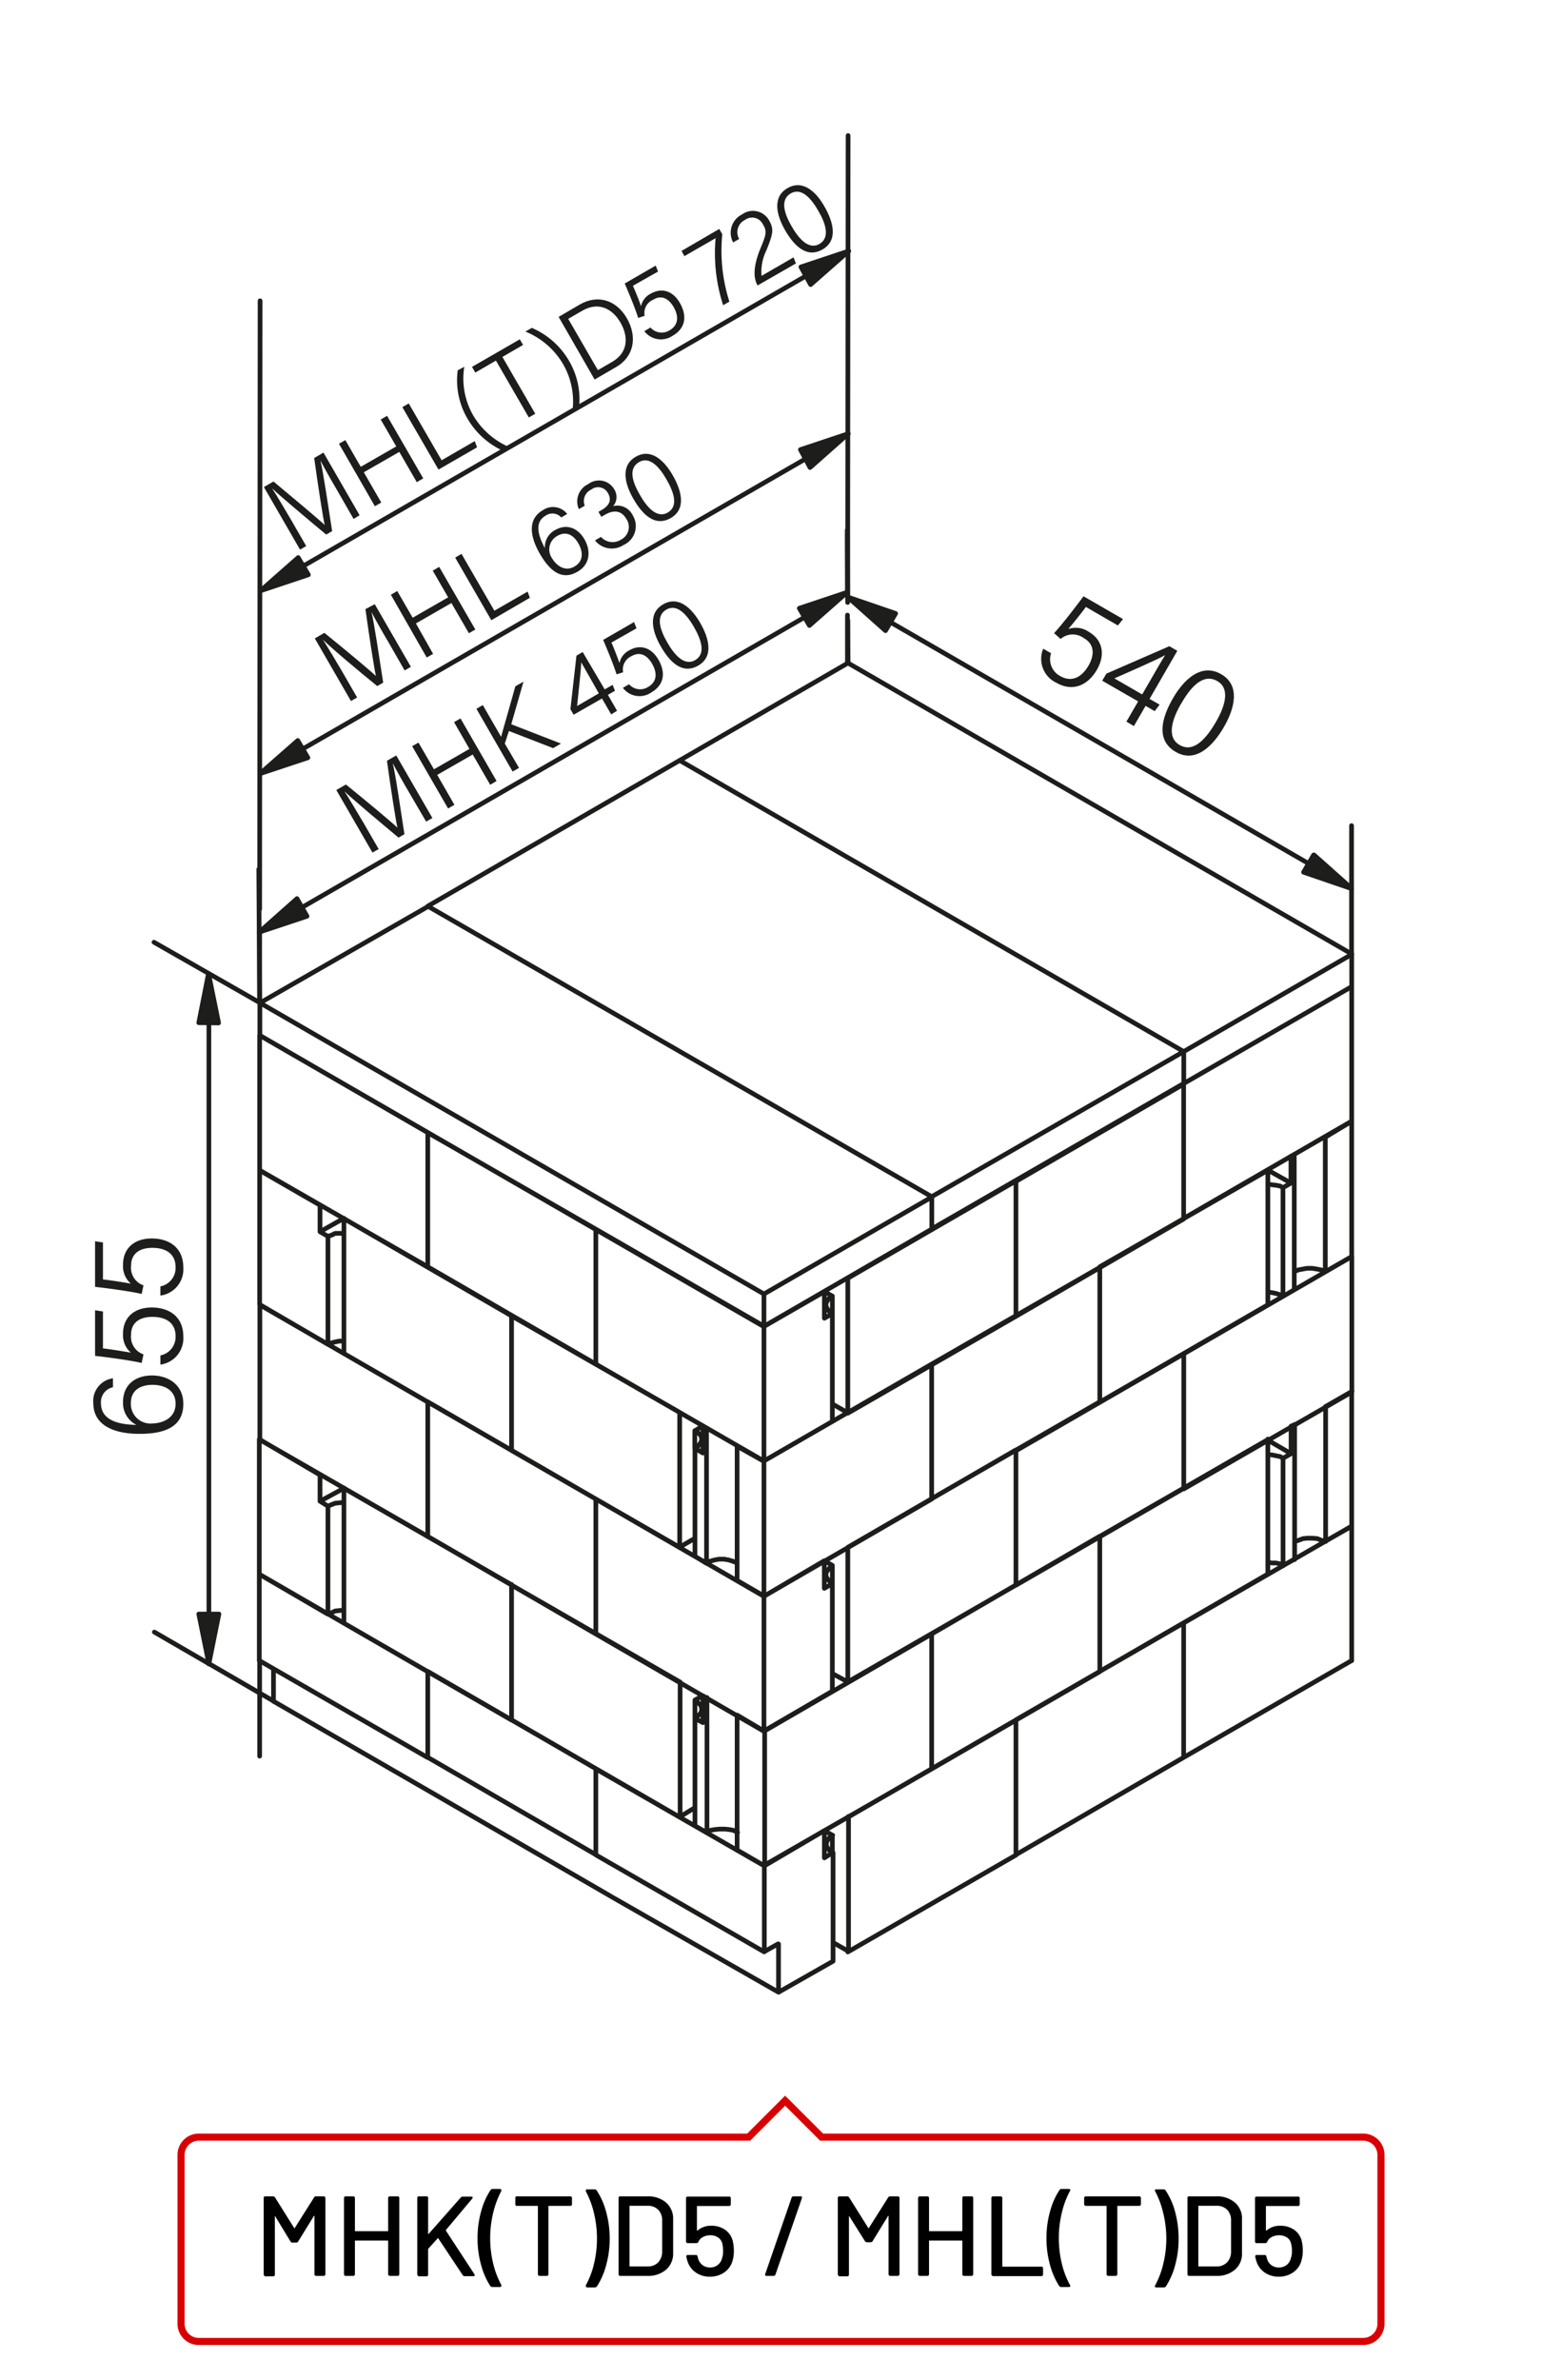 <?xml version="1.0"?>
<svg xmlns="http://www.w3.org/2000/svg" viewBox="0 0 220 335" width="300" height="457"><defs><style>.cls-1,.cls-3{fill:none;}.cls-1{stroke:#1d1d1b;stroke-linecap:round;stroke-linejoin:round;stroke-width:0.66px;}.cls-2{fill:#1d1d1b;}.cls-3{stroke:#d90003;}</style></defs><title>mhk_t_d5_mhl_t_d5</title><g id="MH"><g id="mhk_t_d5_mhl_t_d5"><path class="cls-1" d="M60.25,178.3V159.4m11.8,44.76V185.21l-23.61-13.7m0,19,23.61,13.64M48.44,190.52v-19m0,17.24h-.65l-.59.12-.47.12-.54.23m2.25-15.64h-.65l-.59,0-.47.24-.54.18-1.12-.65m3.37-1.89-3.37,1.89v-3.78m1.12,19.6V174.05m-9.62,9.56,9.62,5.61m-1.12-19.6-8.5-4.9m0,18.89V164.72m0,37.91,23.68,13.63V197.31m0,18.95L83.92,230m-23.67-13.7V197.31m11.8,44.76v-19L48.44,209.48m0,19,23.61,13.64M48.44,228.43v-19m23.61,32.59v-19M48.44,209.48l-3.37,1.83v-3.73M46.19,212l-1.12-.7m3.37.17-.65.06-.59.06-.47.18-.54.23m2.25,14.65-.65.05-.59.06-.47.24-.54.18V212m39.62,54.8-23.68-13.7m-1.88-5.73,23.67,13.7m0-12.1-23.67-13.7m1.88,17.83v0Zm-1.88-5.73v-12.1m0,12.1v-12.1m1.88,17.83L38.52,239.47m-2-5.73,23.68,13.64m0-12.1-23.68-13.7m2,17.89v-4.55m-2-13.34,9.62,5.61m-9.62,6.55V221.58m8.5-14-8.5-5m0,19v-19m106.52,1.53L119.41,217.8m0,18.95,23.68-13.64m-25.86,12.46,2.18,1.18m23.68-13.64v-19m0,19v-19m11.81,31.12v-19L131.22,230m0,19,23.68-13.7M131.22,249V230m-27.4,11.46v19m12.29-2.78,1.12.65v2.48l-1.12.71Zm-8.51,17.07,2-1.12m7.68-15.3-.42.3-.29.35-.18.42v.41l.18.35.29.36.42.29m-9.63,13.94v-12.1m8.51-5-8.51,5m2,11v6.79l7.68-4.37V260.78m-9.63,1.84v-19m9.63,29.82,2.18,1.24v-19m-11.81,6.85L131.22,249m0-19-23.62,13.7M131.22,249V230m11.87,12.11-23.68,13.7m23.68,5.31v-19m0,19v-19m-23.68,32.65,23.68-13.64m-11.87-92.64L107.6,182.13m0,4.55L131.22,173m-47.3,19V173m35.49,25.87v-19M107.6,205.64l9.63-5.56M83.92,192l23.68,13.65m9.63-23.21v2.48m0,15.17V184.91m-1.12-3.13,1.12.65M83.92,192V173m23.68,32.66v-19m9.63-1.77-1.12.65m1.12-3.13-.42.3-.29.35-.18.42v.35l.18.41.29.36.42.29m-1.12.65v-3.78m-8.51,4.9L83.92,173m32.19,8.8-8.51,4.9m35.49,36.43,23.62-13.63m14,10.86-.42-.24-.59-.12-.59,0-.53-.12m2.13-14.65v15.18m6-3.43-.59-.17-.59-.24-.71-.06h-.71l-.59.06-.64.24-.54.17m0,2.54V200.5m4.37-2.54v18.95m3.72-21.08L186.66,198m0,18.95,3.72-2.12m-9.68,5.55,1.59-.89m8.09-4.66v-19m-11.81,6.8L154.9,216.26m0,19,23.67-13.7v-19M154.9,235.28v-19m35.48-1.47-23.67,13.64-23.62,13.64m47.29-8.33v-19m-23.67,32.59V228.43m0,18.95V228.43m0,18.95,23.67-13.64m-47.29,27.34,23.62-13.7M60.25,127.52l71,40.92Zm59.16-34.25,71,41M95.73,107l71,41Zm71,45.53V148m0,4.49V148m-35.49,25v-4.54m0,4.54v-4.54M166.71,148l-35.49,20.43m0,4.54,35.49-20.48m0,19v-19m0,19v-19m15.58,10-.47.24m-1.12,4.43-.42-.24-.59-.11-.58-.06-.54-.12m3.25-.12-3.25-1.83m3.25-1.95v3.78l-1.12.65m9.68-28.34v-4.55m0,23.5V138.86m0-4.55L166.71,148m23.67-9.15L166.71,152.5Zm-11.81,25.86L154.9,178.3m35.48-20.49-3.72,2.24m-8.09,23.56V164.72m2.13,2.48v15.23m1.59-.94v-19m-15.58,9,23.67-13.7m-3.72,2.24V179m3.72-2.13v-19M95.73,107l23.68-13.7M60.25,127.52,95.73,107m71,83.55-23.62,13.64m11.81-6.85,23.67-13.7m2.13-1.18,1.59-.94m-1.59.94-.42-.23-.59-.18-.58-.12-.54-.06m8.09-2.89-.59-.24-.59-.12-.71-.11h-.7l-.6.11-.65.12-.53.24m4.37,0,3.72-2.13-23.67,13.7m0,19v-19m0,19v-19m23.67,5.32v-19m-8.09,23.68-.47.18v3.84m-15.11,5,23.67-13.64m-8.56,8.68-1.12.64-.42-.23-.59-.12-.58-.12h-.54m3.25-.17-3.25-1.89M99,238.7v3.78m-1.12-3.19L99,238.7m-1.12,3.19.41-.35.36-.36.17-.35v-.48l-.17-.35-.36-.35-.41-.36M99,242.48l-1.12-.59v-2.6m0,2.6V257m6,.94-.59-.3-.59-.11-.65-.06h-.71l-.65.06-.64.11-.48.3v-19m-3.78,16.83v-19m8.09,23.68,3.78,2.19M97.86,257l1.65.94m-3.78-2.18,2.13-1.3m11.69,25.92L85.81,266.81m21.79-4.19L83.92,249m0,12.1,23.68,13.64M85.81,262.2v0Zm-1.89-1.12V249m0,12.1V249m-11.87-6.91,23.68,13.7m47.36-89.58-23.68,13.7m0,19,23.68-13.64v-19m23.62-13.69-23.62,13.69m0,19,23.62-13.7m-23.62,13.7v-19m11.81,31.12v-19m0,19v-19L131.22,192m0,18.95,23.68-13.64m-35.49,39.44V217.8m-2.18-20.19,2.18,1.24M107.6,243.66l-3.78-2.24M131.22,211V192m-27.4,30.46,3.78,2.19m-3.78-21.14v19m3.78-16.82-3.78-2.13m3.78,21.14v-19M131.22,192,107.6,205.64M131.22,211V192M116.1,219.69l1.13.65m-1.13,3.19v-3.84m1.13.65v2.54m-1.13-3.19-8.5,5m9.63-1.77-1.13.65m1.13-3.19-.42.35-.29.36-.18.35v.42l.18.35.29.36.42.35m-9.63,1.77L131.22,211M107.6,243.66v-19m9.63,13.4V222.88m-9.63,20.78,9.63-5.61M83.92,230V211m15.59,28L99,238.7m-3.25-1.95L72.05,223.11M99,200.68v3.84M99.51,220V201l-.53-.29M103.82,220l-.59-.24-.59-.18-.65-.12h-.71l-.65.12-.64.18-.48.24m-1.65-18.6,1.12-.71m-1.12,3.18v-2.47m0,17.65,1.65,1M99,204.52l-1.12-.66V219m-2.13-1.24,2.13-1.24m0-12.7.41-.23.36-.47.17-.36v-.41l-.17-.36-.36-.35-.41-.29M83.92,230l23.68,13.7m0-19L83.92,211m0,19V211m11.81,6.85v-19m-23.68,5.31L95.73,217.8m0-19L72.05,185.21m0,18.95V185.21m35.55,1.47v-4.55l-71-41m0,4.6v-4.6m0,4.6,71,41m-71-45.58,23.68-13.58m0,69.79-23.68-13.7m0,19v-19M83.92,211,60.25,197.31m0-37.9L36.57,145.7m0,19L60.25,178.3M36.57,164.72v-19m23.68,32.6V159.41M83.92,173,60.25,159.41m0,18.89L83.92,192"/><line class="cls-1" x1="29.37" y1="143.93" x2="29.37" y2="137.03"/><polygon class="cls-2" points="30.78 143.93 29.37 137.03 27.95 143.93 30.78 143.93"/><path class="cls-1" d="M30.78,143.93,29.37,137,28,143.93Zm-1.41,83.26v7m1.41-90.22L29.37,137,28,143.93Z"/><polygon class="cls-2" points="27.95 227.19 29.37 234.15 30.78 227.19 27.95 227.19"/><path class="cls-1" d="M28,227.19l1.42,7,1.41-7Zm1.42-83.26v83.26m7.2,11.16-14.88-8.62M36.57,141.1l-14.88-8.5M36.57,233.74V247.2m2-7.73-9.68-5.61M28,227.19l1.42,7,1.41-7Z"/><line class="cls-1" x1="42.53" y1="127.7" x2="36.51" y2="131.18"/><polygon class="cls-2" points="41.83 126.46 36.51 131.18 43.24 128.94 41.83 126.46"/><path class="cls-1" d="M41.83,126.46l-5.32,4.72,6.73-2.24Zm71.5-39.62,6-3.49M41.83,126.46l-5.32,4.72,6.73-2.24Z"/><polygon class="cls-2" points="114.04 88.02 119.35 83.35 112.62 85.6 114.04 88.02"/><path class="cls-1" d="M114,88l5.31-4.67-6.73,2.25ZM42.53,127.7l70.8-40.86M36.57,141.1l-.12-18.78m83-29-.06-6.08m0-2.48-.06-10.21M114,88l5.31-4.67-6.73,2.25Z"/><line class="cls-1" x1="42.65" y1="105.38" x2="36.63" y2="108.86"/><polygon class="cls-2" points="41.94 104.2 36.63 108.86 43.36 106.62 41.94 104.2"/><path class="cls-1" d="M41.94,104.2l-5.31,4.66,6.73-2.24Zm71.45-39.62L119.47,61M41.94,104.2l-5.31,4.66,6.73-2.24Z"/><polygon class="cls-2" points="114.09 65.76 119.47 61.04 112.74 63.28 114.09 65.76"/><path class="cls-1" d="M114.09,65.76,119.47,61l-6.73,2.24ZM42.65,105.38l70.74-40.8m6,28.69v-6m0-3.25.06-65M36.57,141.1V130.77m0-2.84.06-85.64m77.46,23.47L119.47,61l-6.73,2.24Z"/><line class="cls-1" x1="125.43" y1="87.55" x2="119.41" y2="84.01"/><polygon class="cls-2" points="126.14 86.31 119.41 84 124.72 88.73 126.14 86.31"/><path class="cls-1" d="M126.14,86.31,119.41,84l5.31,4.73Zm58.22,35.25,6,3.48M126.14,86.31,119.41,84l5.31,4.73Z"/><polygon class="cls-2" points="183.65 122.74 190.38 125.04 185.07 120.31 183.65 122.74"/><path class="cls-1" d="M183.65,122.74l6.73,2.3-5.31-4.73ZM125.43,87.55l58.93,34m6,12.75V116.18m-71-22.91V86.54m0-2.54V75.14m64.24,47.6,6.73,2.3-5.31-4.73Z"/><polygon class="cls-2" points="114.17 40.19 119.54 35.47 112.81 37.71 114.17 40.19"/><path class="cls-1" d="M42,78.44,36.7,83.11l6.73-2.25Zm71.45-39.62,6.08-3.54M42,78.44,36.7,83.11l6.73-2.25Z"/><path class="cls-1" d="M114.17,40l5.37-4.72-6.73,2.24ZM42.73,79.62l70.73-40.8m.71,1.18,5.37-4.72-6.73,2.24Z"/><polygon class="cls-2" points="42.13 78.63 36.81 83.29 43.54 81.05 42.13 78.63"/><path class="cls-2" d="M57.72,111.68c-1-1.69-1.92-3.36-2.41-4.29l0,0c.39,1.51,1.12,6.55,1.65,10l-.83.48c-2.08-1.74-6.4-5.34-7.62-6.52l0,0c.65,1,1.84,3,2.71,4.48l2.11,3.65-.87.5-5.09-8.81,1.35-.78c2.78,2.25,6.34,5.21,7.26,6.08l0,0c-.22-.85-1-5.94-1.48-9.42l1.31-.75,5.09,8.81-.88.51Z"/><path class="cls-2" d="M58.05,105l.89-.51,2.18,3.76,5-2.87-2.17-3.77.91-.52,5.08,8.81-.9.53-2.46-4.26-5,2.87L64,113.25l-.89.52Z"/><path class="cls-2" d="M67.1,99.73l.9-.52,2.58,4.47c.28-1.08,1.36-4.76,2-7.11l1.15-.66-1.72,6,7,2.72-1.11.64-6.22-2.41-.58,1.77,2,3.42-.9.52Z"/><path class="cls-2" d="M86.08,100.52l-1.29-2.24-4,2.29-.45-.79.85-7.53.88-.51L85.17,97l1.11-.64.34.83-1,.58,1.29,2.24ZM83,95.19c-.31-.54-.85-1.48-1.14-2,0,.82-.39,4.32-.58,6.15l3.06-1.78Z"/><path class="cls-2" d="M89.65,88.4l-3.53,2c.36.8.94,2.36,1.13,2.89a2.59,2.59,0,0,1,1.4-1.8c1.48-.85,3.07-.43,4.08,1.32s.9,3.5-1,4.62a2.92,2.92,0,0,1-4-.65l.87-.5a2.09,2.09,0,0,0,2.68.38c1.24-.71,1.34-1.93.56-3.28-.66-1.15-1.67-1.77-2.9-1.06a2.07,2.07,0,0,0-1.18,2.27l-.92.29c-.38-1.26-1.42-3.77-1.89-4.85l4.35-2.51Z"/><path class="cls-2" d="M98.63,87.65c1.14,2,2,4.68-.29,6s-4.06-.6-5.27-2.7-1.86-4.67.34-5.93S97.45,85.62,98.63,87.65ZM94,90.42c.92,1.6,2.34,3.37,3.91,2.46s.82-2.95-.19-4.7c-.92-1.59-2.32-3.31-3.86-2.42S92.93,88.58,94,90.42Z"/><path class="cls-2" d="M54.73,90.39c-1-1.69-1.93-3.35-2.41-4.28l0,0c.38,1.51,1.12,6.54,1.65,9.94l-.84.48C51,94.82,46.7,91.22,45.48,90h0c.65,1,1.84,3,2.71,4.48l2.11,3.66-.87.5-5.09-8.82,1.35-.78c2.78,2.25,6.34,5.21,7.26,6.08h0c-.22-.85-1-5.94-1.48-9.42L52.78,85l5.09,8.82-.88.51Z"/><path class="cls-2" d="M55.05,83.67l.9-.52,2.17,3.76,5-2.87-2.17-3.76.91-.53,5.09,8.82-.91.52-2.46-4.25-5,2.87L61,92l-.9.51Z"/><path class="cls-2" d="M64.11,78.44l.89-.52,4.63,8,4.68-2.69.32.87L69.2,87.26Z"/><path class="cls-2" d="M79.05,72.79a1.67,1.67,0,0,0-2.19-.26c-1.51.86-1.21,2.58-.11,4.59a2.69,2.69,0,0,1,1.45-2.56c1.64-.94,3.21-.27,4.12,1.31s.84,3.52-1,4.57c-2.24,1.3-3.93-.2-5.28-2.53s-1.81-4.85.4-6.13a2.53,2.53,0,0,1,3.45.52Zm2.41,3.66c-.56-1-1.57-1.86-2.95-1.07a2.17,2.17,0,0,0-.72,3.21c.39.68,1.61,2,3.14,1.1C82.24,78.93,82.1,77.56,81.46,76.45Z"/><path class="cls-2" d="M81.53,71.62a2.69,2.69,0,0,1,1.33-3.53,2.48,2.48,0,0,1,3.64.72,2,2,0,0,1-.14,2.39v0a2.39,2.39,0,0,1,2.74,1.26,2.91,2.91,0,0,1-1.3,4.22,3,3,0,0,1-4-.66l.85-.49a2.18,2.18,0,0,0,2.82.38A2,2,0,0,0,88.22,73c-.71-1.22-1.79-1.29-3-.6l-.53.3L84.29,72l.44-.25c1.17-.68,1.43-1.47.89-2.4a1.57,1.57,0,0,0-2.35-.48,1.77,1.77,0,0,0-.91,2.27Z"/><path class="cls-2" d="M94.76,66.87c1.15,2,2,4.68-.28,6s-4.06-.6-5.27-2.7-1.86-4.67.34-5.93S93.59,64.84,94.76,66.87Zm-4.62,2.77c.91,1.6,2.34,3.37,3.91,2.46s.82-2.95-.2-4.7C92.94,65.81,91.54,64.09,90,65S89.07,67.8,90.14,69.64Z"/><path class="cls-2" d="M47.54,69.06c-1-1.69-1.92-3.35-2.41-4.28l0,0c.38,1.51,1.12,6.54,1.65,9.94l-.84.48c-2.08-1.73-6.39-5.33-7.62-6.51l0,0c.65,1,1.84,3,2.7,4.48l2.11,3.65-.87.5-5.09-8.81,1.35-.78C41.25,70,44.82,73,45.73,73.84h0c-.22-.85-1-5.94-1.48-9.42l1.31-.76,5.09,8.82L49.8,73Z"/><path class="cls-2" d="M47.74,62.41l.9-.51,2.17,3.76,5-2.87L53.62,59l.9-.52,5.09,8.81-.91.53-2.46-4.26-5,2.87,2.46,4.26-.9.52Z"/><path class="cls-2" d="M56.67,57.26l.9-.52,4.63,8,4.67-2.7.32.88-5.43,3.13Z"/><path class="cls-2" d="M65.39,51.58a10.44,10.44,0,0,0,1.25,6.83A10.91,10.91,0,0,0,72,63l-.91.52a11.18,11.18,0,0,1-5.28-4.7,10.64,10.64,0,0,1-1.34-6.75Z"/><path class="cls-2" d="M69.85,50.71l-2.91,1.68-.46-.8,6.73-3.88.46.79-2.91,1.69,4.63,8-.91.52Z"/><path class="cls-2" d="M80.59,58.08a10.52,10.52,0,0,0-1.25-6.82A10.85,10.85,0,0,0,74,46.62l.91-.52a11.11,11.11,0,0,1,5.27,4.7,10.71,10.71,0,0,1,1.35,6.75Z"/><path class="cls-2" d="M78.68,44.55l3-1.75c2.44-1.41,5.09-.69,6.61,1.94s1,5.45-1.54,6.89l-3,1.74Zm5.53,7.5,2-1.16c2.21-1.27,2.38-3.46,1.17-5.56-1.07-1.84-3-3-5.35-1.66l-2,1.16Z"/><path class="cls-2" d="M92.68,38.17l-3.54,2c.36.8,1,2.37,1.14,2.9a2.56,2.56,0,0,1,1.4-1.8c1.48-.85,3.07-.43,4.07,1.31s.9,3.51-1,4.62a2.93,2.93,0,0,1-4-.64l.87-.51a2.09,2.09,0,0,0,2.69.39c1.23-.71,1.34-1.94.56-3.29-.67-1.15-1.68-1.76-2.9-1A2,2,0,0,0,90.8,44.4l-.92.3c-.37-1.26-1.42-3.77-1.89-4.85l4.36-2.52Z"/><path class="cls-2" d="M101.3,32.17l.43.74a23.53,23.53,0,0,0,1,9.49l-.88.51a23.78,23.78,0,0,1-1.06-9.44L96.39,36,96,35.26Z"/><path class="cls-2" d="M106.68,40.14l0-.06c-.64-1.11-.52-2.86.41-5.13.77-1.87,1-2.41.37-3.41a1.68,1.68,0,0,0-2.5-.66,1.92,1.92,0,0,0-.85,2.7l-.85.49a2.88,2.88,0,0,1,1.26-3.95,2.6,2.6,0,0,1,3.82.88c.74,1.27.46,2-.38,4.15a6.81,6.81,0,0,0-.7,3.63l4.51-2.61.33.86Z"/><path class="cls-2" d="M116.14,29.05c1.15,2,2,4.68-.28,6s-4.07-.6-5.28-2.7-1.85-4.67.34-5.93S115,27,116.14,29.05Zm-4.63,2.77c.92,1.6,2.35,3.37,3.91,2.46s.82-3-.19-4.7c-.91-1.59-2.31-3.31-3.85-2.42S110.45,30,111.51,31.82Z"/><path class="cls-2" d="M15.91,195.26a2.13,2.13,0,0,0-1.69,2.25c0,2.21,2.08,3,5,3.05a3.43,3.43,0,0,1-1.89-3.24c0-2.42,1.75-3.72,4.07-3.72s4.42,1.32,4.42,4c0,3.31-2.73,4.22-6.17,4.22s-6.51-1.1-6.51-4.35A3.22,3.22,0,0,1,15.91,194Zm5.58-.34c-1.45,0-3.06.56-3.06,2.59a2.76,2.76,0,0,0,3.08,2.84c1,0,3.22-.52,3.22-2.77C24.73,195.65,23.13,194.92,21.49,194.92Z"/><path class="cls-2" d="M14.5,184.59v5.2c1.12.12,3.22.47,3.93.6a3.26,3.26,0,0,1-1.1-2.7c0-2.17,1.48-3.66,4.05-3.66,2.4,0,4.44,1.25,4.44,4.09a3.74,3.74,0,0,1-3.23,3.95v-1.29a2.66,2.66,0,0,0,2.14-2.71c0-1.83-1.29-2.72-3.27-2.72-1.7,0-3,.73-3,2.53a2.61,2.61,0,0,0,1.75,2.75l-.26,1.21c-1.64-.39-5.07-.84-6.56-1v-6.42Z"/><path class="cls-2" d="M14.5,174.87v5.21c1.12.11,3.22.46,3.93.59a3.25,3.25,0,0,1-1.1-2.69c0-2.18,1.48-3.67,4.05-3.67,2.4,0,4.44,1.25,4.44,4.09a3.73,3.73,0,0,1-3.23,3.95v-1.29a2.65,2.65,0,0,0,2.14-2.71c0-1.82-1.29-2.72-3.27-2.72-1.7,0-3,.73-3,2.53a2.61,2.61,0,0,0,1.75,2.75l-.26,1.21c-1.64-.39-5.07-.83-6.56-1V174.7Z"/><path class="cls-2" d="M157.45,88l-4.51-2.61c-.66.92-2,2.56-2.48,3.11a3.24,3.24,0,0,1,2.88.39c1.89,1.09,2.43,3.12,1.15,5.35-1.2,2.07-3.3,3.22-5.76,1.8a3.72,3.72,0,0,1-1.8-4.77l1.11.64a2.67,2.67,0,0,0,1.28,3.21c1.58.91,3,.24,4-1.48.84-1.47.88-3-.69-3.87a2.61,2.61,0,0,0-3.25.13l-.92-.82c1.16-1.23,3.26-4,4.15-5.19l5.56,3.21Z"/><path class="cls-2" d="M158.65,101.54l1.65-2.85-5.06-2.91.59-1,8.86-3.86,1.13.65-3.91,6.77,1.42.81-.7.91-1.28-.74-1.65,2.85Zm3.93-6.79c.4-.7,1.09-1.89,1.52-2.58-.88.54-5,2.33-7.15,3.28l3.92,2.26Z"/><path class="cls-2" d="M172.38,102.3c-1.46,2.53-3.91,5.17-6.79,3.5s-1.93-4.87-.39-7.54,4-5,6.78-3.41S173.88,99.71,172.38,102.3Zm-6-3.34c-1.17,2-2.22,4.73-.22,5.88s3.78-1,5.07-3.21c1.17-2,2.18-4.67.22-5.8S167.72,96.61,166.37,99Z"/></g></g><g id="labels"><path d="M37.2,320.31a.24.24,0,0,1-.06-.17V309.42a.21.21,0,0,1,.24-.24h1.07a.32.32,0,0,1,.29.16l2.69,4.29q0,.09.09,0l2.71-4.29a.3.3,0,0,1,.28-.16h1.08a.24.24,0,0,1,.17.06.25.25,0,0,1,.07.18v10.72a.24.24,0,0,1-.07.17.21.21,0,0,1-.17.07H44.53a.23.23,0,0,1-.18-.07.24.24,0,0,1-.06-.17V312s0-.07,0-.07,0,0-.07,0L42,315.53a.32.32,0,0,1-.29.16h-.51a.31.31,0,0,1-.29-.16L38.77,312s0-.05-.06,0,0,0,0,.07v8.13a.24.24,0,0,1-.06.17.21.21,0,0,1-.18.07h-1A.21.21,0,0,1,37.2,320.31Z"/><path d="M54.74,309.24a.24.24,0,0,1,.17-.06H56a.28.28,0,0,1,.18.06.24.24,0,0,1,.06.18v10.72a.24.24,0,0,1-.06.17.24.24,0,0,1-.18.07H54.91a.24.24,0,0,1-.24-.24v-4.66c0-.05,0-.08-.08-.08H50.07c-.06,0-.08,0-.08.08v4.66a.24.24,0,0,1-.07.17.21.21,0,0,1-.17.07H48.69a.23.23,0,0,1-.18-.07.24.24,0,0,1-.06-.17V309.42a.24.24,0,0,1,.06-.18.26.26,0,0,1,.18-.06h1.06a.24.24,0,0,1,.17.06.25.25,0,0,1,.07.18V314c0,.06,0,.08.08.08h4.52c.06,0,.08,0,.08-.08v-4.57A.21.21,0,0,1,54.74,309.24Z"/><path d="M58.83,320.31a.24.24,0,0,1-.06-.17V309.42a.24.24,0,0,1,.06-.18.26.26,0,0,1,.18-.06h1.05a.21.21,0,0,1,.24.24v5a.07.07,0,0,0,0,.06s0,0,.06,0l4.53-5.13a.35.35,0,0,1,.29-.13h1.2c.12,0,.19,0,.19.13a.25.25,0,0,1-.07.16l-3.69,4.4s0,.08,0,.11l4,6.11a.24.24,0,0,1,.05.14q0,.15-.21.15h-1.2a.34.34,0,0,1-.29-.16l-3.42-5.15c-.05-.07-.08-.07-.11,0l-1.33,1.47a.3.3,0,0,0,0,.11v3.51a.24.24,0,0,1-.06.17.21.21,0,0,1-.18.07H59A.23.23,0,0,1,58.83,320.31Z"/><path d="M69.07,321.83a10.37,10.37,0,0,1-1.31-3,13.63,13.63,0,0,1-.5-3.74,13.81,13.81,0,0,1,.51-3.81,10.19,10.19,0,0,1,1.33-3,.35.35,0,0,1,.29-.14h1c.14,0,.22.05.22.16a.28.28,0,0,1,0,.12,13.06,13.06,0,0,0-1.13,3,15.36,15.36,0,0,0,0,7.3,12.53,12.53,0,0,0,1.13,2.94.31.31,0,0,1,0,.13c0,.1-.08.16-.22.16h-1A.4.4,0,0,1,69.07,321.83Z"/><path d="M80.5,309.24a.24.24,0,0,1,.06.18v.86a.24.24,0,0,1-.06.18.26.26,0,0,1-.18.06h-3a.07.07,0,0,0-.08.08v9.54a.24.24,0,0,1-.06.17.21.21,0,0,1-.18.07H76a.23.23,0,0,1-.18-.07.24.24,0,0,1-.06-.17V310.6a.07.07,0,0,0-.08-.08H72.82a.21.21,0,0,1-.24-.24v-.86a.21.21,0,0,1,.24-.24h7.5A.26.26,0,0,1,80.5,309.24Z"/><path d="M83.74,322h-1c-.15,0-.23-.06-.23-.16a.31.31,0,0,1,0-.13,12.1,12.1,0,0,0,1.13-2.94,15.36,15.36,0,0,0,0-7.3,12.61,12.61,0,0,0-1.13-3,.28.28,0,0,1,0-.12c0-.11.08-.16.23-.16h1a.38.38,0,0,1,.29.14,10.19,10.19,0,0,1,1.33,3,13.81,13.81,0,0,1,.51,3.81,13.63,13.63,0,0,1-.5,3.74,10.37,10.37,0,0,1-1.31,3A.37.37,0,0,1,83.74,322Z"/><path d="M87.18,320.31a.24.24,0,0,1-.06-.17V309.42a.24.24,0,0,1,.06-.18.28.28,0,0,1,.18-.06h3.79a3.89,3.89,0,0,1,2.66.87,3,3,0,0,1,1,2.33v4.8a3,3,0,0,1-1,2.33,3.89,3.89,0,0,1-2.66.87H87.36A.24.24,0,0,1,87.18,320.31Zm1.56-1.26h2.48a2,2,0,0,0,1.48-.57,2.19,2.19,0,0,0,.56-1.53V312.6a2.1,2.1,0,0,0-.55-1.53,2,2,0,0,0-1.49-.56H88.74c-.06,0-.08,0-.08.08V319S88.68,319.05,88.74,319.05Z"/><path d="M103.36,316.87a4.79,4.79,0,0,1-.19,1.4,2.94,2.94,0,0,1-1.16,1.62,3.46,3.46,0,0,1-2,.6,3.37,3.37,0,0,1-2-.58,3,3,0,0,1-1.17-1.56c-.09-.28-.14-.51-.18-.69v0a.21.21,0,0,1,.24-.23H98a.25.25,0,0,1,.26.23,1.12,1.12,0,0,0,.06.25,1.71,1.71,0,0,0,.61.94,1.73,1.73,0,0,0,1.09.34,1.65,1.65,0,0,0,1.1-.37,1.67,1.67,0,0,0,.59-1,2.43,2.43,0,0,0,.13-.89,3.74,3.74,0,0,0-.09-1,1.43,1.43,0,0,0-.58-.94,1.93,1.93,0,0,0-1.15-.33,2.15,2.15,0,0,0-1,.24,1.31,1.31,0,0,0-.65.68.33.33,0,0,1-.29.19H96.86a.21.21,0,0,1-.17-.07.24.24,0,0,1-.07-.17v-6.08a.25.25,0,0,1,.07-.18.24.24,0,0,1,.17-.06h5.83a.24.24,0,0,1,.17.06.21.21,0,0,1,.07.18v.85a.21.21,0,0,1-.07.17.24.24,0,0,1-.17.07H98.24s-.08,0-.08.08l0,3.31c0,.07,0,.09.1.05a2.87,2.87,0,0,1,1.94-.66,3.29,3.29,0,0,1,1.92.56,2.68,2.68,0,0,1,1.08,1.57A5.82,5.82,0,0,1,103.36,316.87Z"/><path d="M107.78,320.31a.23.23,0,0,1,0-.2l3.71-10.74a.26.26,0,0,1,.27-.19h1c.09,0,.15,0,.18.07a.26.26,0,0,1,0,.2l-3.72,10.74a.26.26,0,0,1-.27.19h-1A.21.21,0,0,1,107.78,320.31Z"/><path d="M118.06,320.31a.24.24,0,0,1-.06-.17V309.42a.24.24,0,0,1,.06-.18.28.28,0,0,1,.18-.06h1.07a.31.31,0,0,1,.29.16l2.69,4.29q0,.09.09,0l2.71-4.29a.31.31,0,0,1,.29-.16h1.07a.24.24,0,0,1,.17.06.21.21,0,0,1,.07.18v10.72a.24.24,0,0,1-.24.24h-1.06a.24.24,0,0,1-.24-.24V312s0-.07,0-.07,0,0-.06,0l-2.18,3.55a.31.31,0,0,1-.29.16h-.51a.32.32,0,0,1-.29-.16L119.63,312s0-.05-.06,0,0,0,0,.07v8.13a.24.24,0,0,1-.07.17.21.21,0,0,1-.17.07h-1.06A.24.24,0,0,1,118.06,320.31Z"/><path d="M135.6,309.24a.24.24,0,0,1,.18-.06h1.05a.21.21,0,0,1,.24.24v10.72a.24.24,0,0,1-.06.17.21.21,0,0,1-.18.07h-1.05a.21.21,0,0,1-.18-.07.24.24,0,0,1-.06-.17v-4.66a.07.07,0,0,0-.08-.08h-4.53c-.06,0-.08,0-.08.08v4.66a.24.24,0,0,1-.24.24h-1.06a.24.24,0,0,1-.24-.24V309.42a.21.21,0,0,1,.07-.18.24.24,0,0,1,.17-.06h1.06a.24.24,0,0,1,.17.06.21.21,0,0,1,.07.18V314c0,.06,0,.08.08.08h4.53s.08,0,.08-.08v-4.57A.24.24,0,0,1,135.6,309.24Z"/><path d="M139.7,320.31a.21.21,0,0,1-.07-.17V309.42a.21.21,0,0,1,.07-.18.24.24,0,0,1,.17-.06h1.06a.24.24,0,0,1,.17.06.21.21,0,0,1,.07.18V319s0,.08.08.08h5.42a.26.26,0,0,1,.18.06.28.28,0,0,1,.06.18v.85a.24.24,0,0,1-.06.17.23.23,0,0,1-.18.07h-6.8A.21.21,0,0,1,139.7,320.31Z"/><path d="M149.2,321.83a10.37,10.37,0,0,1-1.31-3,13.63,13.63,0,0,1-.5-3.74,13.81,13.81,0,0,1,.51-3.81,10.19,10.19,0,0,1,1.33-3,.34.34,0,0,1,.29-.14h1c.15,0,.23.05.23.16a.28.28,0,0,1-.05.12,12.61,12.61,0,0,0-1.13,3,15.36,15.36,0,0,0,0,7.3,12.1,12.1,0,0,0,1.13,2.94.31.31,0,0,1,.05.13c0,.1-.08.16-.23.16h-1A.38.38,0,0,1,149.2,321.83Z"/><path d="M160.62,309.24a.21.21,0,0,1,.07.18v.86a.21.21,0,0,1-.07.18.24.24,0,0,1-.17.06h-3a.07.07,0,0,0-.08.08v9.54a.24.24,0,0,1-.06.17.23.23,0,0,1-.18.07H156.1a.21.21,0,0,1-.18-.07.24.24,0,0,1-.06-.17V310.6a.07.07,0,0,0-.08-.08h-2.84a.24.24,0,0,1-.17-.06.21.21,0,0,1-.07-.18v-.86a.21.21,0,0,1,.07-.18.24.24,0,0,1,.17-.06h7.51A.24.24,0,0,1,160.62,309.24Z"/><path d="M163.87,322h-1c-.15,0-.22-.06-.22-.16a.31.31,0,0,1,.05-.13,12.11,12.11,0,0,0,1.12-2.94,15,15,0,0,0,0-7.3,12.61,12.61,0,0,0-1.12-3,.28.28,0,0,1-.05-.12c0-.11.07-.16.22-.16h1a.35.35,0,0,1,.29.14,10.2,10.2,0,0,1,1.34,3,14.2,14.2,0,0,1,.5,3.81,13.63,13.63,0,0,1-.49,3.74,10.37,10.37,0,0,1-1.31,3A.37.37,0,0,1,163.87,322Z"/><path d="M167.31,320.31a.24.24,0,0,1-.06-.17V309.42a.21.21,0,0,1,.24-.24h3.79a3.86,3.86,0,0,1,2.65.87,2.93,2.93,0,0,1,1,2.33v4.8a2.94,2.94,0,0,1-1,2.33,3.86,3.86,0,0,1-2.65.87h-3.79A.21.21,0,0,1,167.31,320.31Zm1.55-1.26h2.48a2,2,0,0,0,1.48-.57,2.15,2.15,0,0,0,.57-1.53V312.6a2.1,2.1,0,0,0-.55-1.53,2,2,0,0,0-1.5-.56h-2.48c-.05,0-.08,0-.08.08V319A.07.07,0,0,0,168.86,319.05Z"/><path d="M183.49,316.87a4.78,4.78,0,0,1-.2,1.4,2.89,2.89,0,0,1-1.16,1.62,3.46,3.46,0,0,1-2,.6,3.42,3.42,0,0,1-2-.58,3,3,0,0,1-1.16-1.56,5.1,5.1,0,0,1-.18-.69v0a.21.21,0,0,1,.24-.23h1.09c.14,0,.22.08.25.23a1.78,1.78,0,0,0,.07.25,1.66,1.66,0,0,0,1.69,1.28,1.67,1.67,0,0,0,1.11-.37,1.72,1.72,0,0,0,.59-1,2.43,2.43,0,0,0,.13-.89,3.41,3.41,0,0,0-.1-1,1.38,1.38,0,0,0-.57-.94,2,2,0,0,0-1.16-.33,2.2,2.2,0,0,0-1,.24,1.34,1.34,0,0,0-.65.68.31.31,0,0,1-.28.19H177a.24.24,0,0,1-.18-.07.24.24,0,0,1-.06-.17v-6.08a.24.24,0,0,1,.06-.18.28.28,0,0,1,.18-.06h5.82a.21.21,0,0,1,.24.24v.85a.24.24,0,0,1-.06.17.25.25,0,0,1-.18.07h-4.44c-.06,0-.08,0-.08.08l0,3.31c0,.07,0,.09.1.05a2.84,2.84,0,0,1,1.93-.66,3.33,3.33,0,0,1,1.93.56,2.68,2.68,0,0,1,1.08,1.57A5.82,5.82,0,0,1,183.49,316.87Z"/><g id="Layouts"><g id="Produktseite:-V1"><g id="Group-4"><g id="Group-5"><g id="Labels-_-Pointing-_-medium" data-name="Labels-/-Pointing-/-medium"><path id="Base_label_pointing" data-name="Base label pointing" class="cls-3" d="M110.58,295.71l-5.13,5.13H28a2.5,2.5,0,0,0-2.5,2.49v23.79a2.49,2.49,0,0,0,2.5,2.49H192a2.49,2.49,0,0,0,2.5-2.49V303.33a2.5,2.5,0,0,0-2.5-2.49H115.72Z"/></g></g></g></g></g></g></svg>
